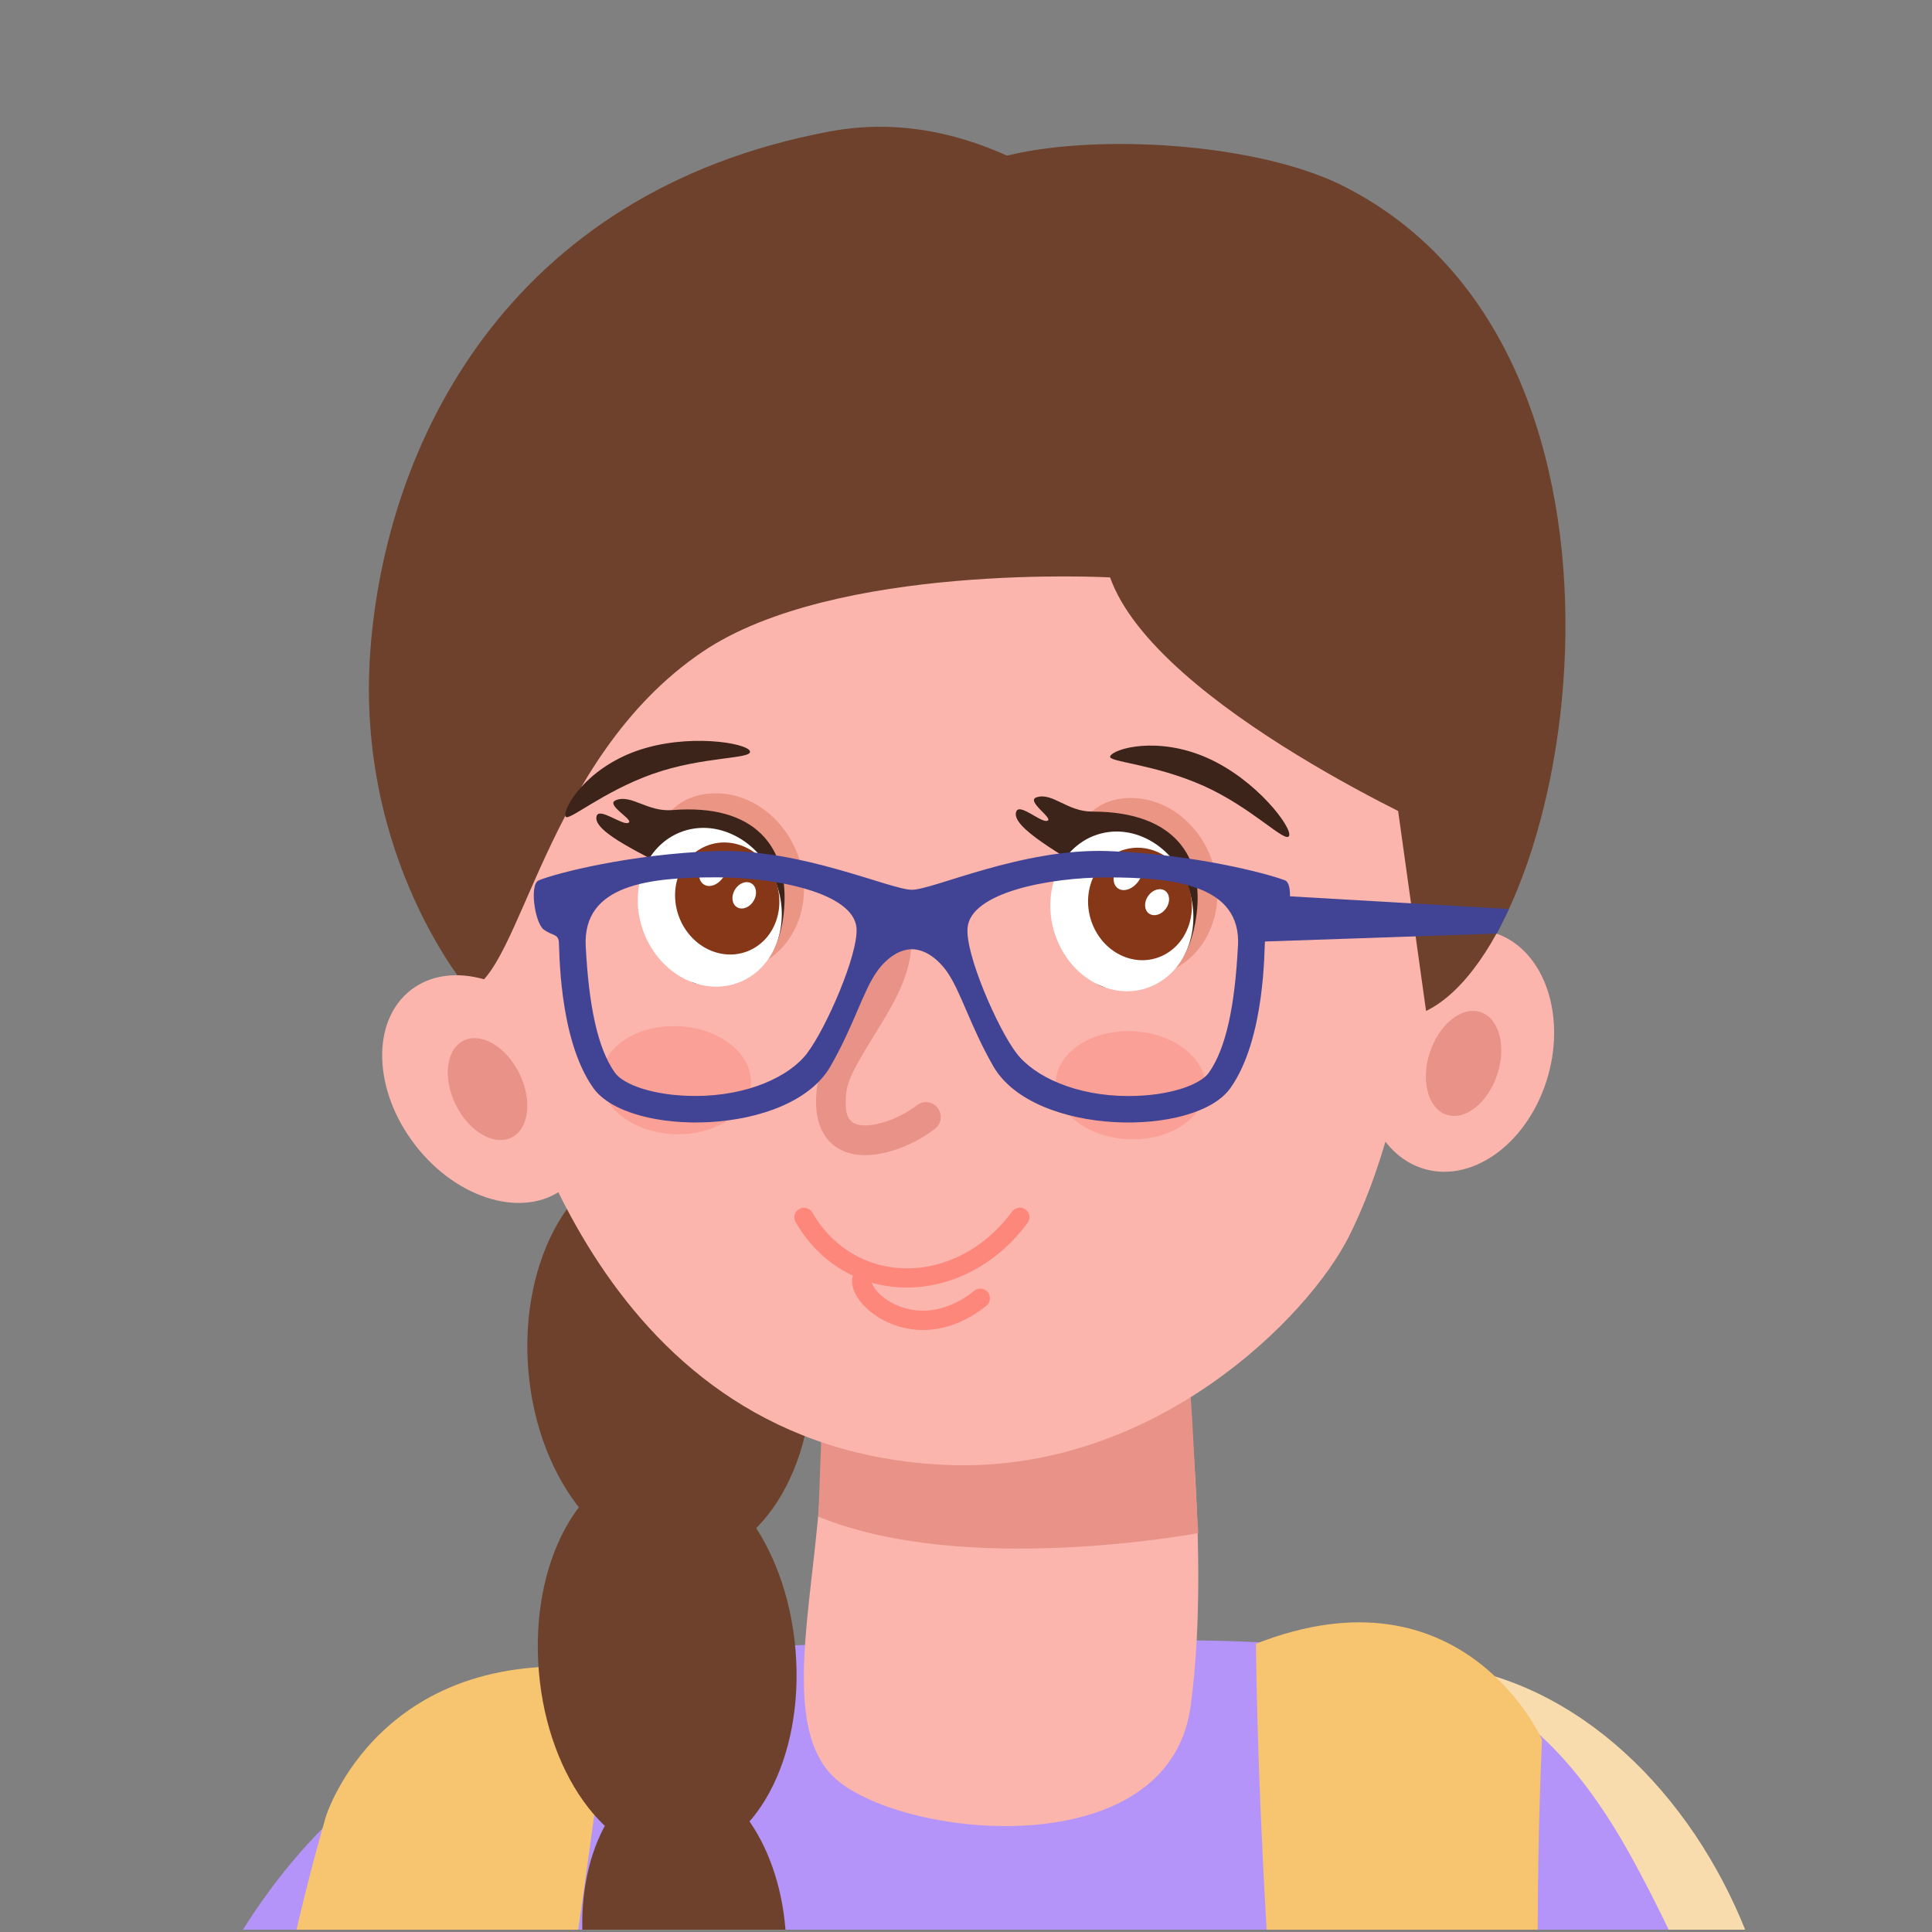 <svg xmlns="http://www.w3.org/2000/svg" width="256" height="256" data-name="Layer 1"><rect width="100%" height="100%" fill="#808080" stroke="none"/><defs><clipPath id="a"><path d="M-.31-.31h256v256h-256z" style="fill:none;stroke-width:0"/></clipPath><clipPath id="b"><path d="M-29.32 16.8h316.49v857.6H-29.32z" style="fill:none;stroke-width:0"/></clipPath><clipPath id="c"><path d="M-29.32 16.8h316.49v857.6H-29.32z" style="fill:none;stroke-width:0"/></clipPath></defs><g style="clip-path:url(#a)"><g style="clip-path:url(#b)"><g style="clip-path:url(#c)"><path d="M166.07 246.5c0-15.85-23.81-19.83 14.51-25.69s67.2 46.08 50.97 81.98c-16.22 35.9-22.23-27.6-37.62-27.6s-27.87-12.85-27.87-28.7" style="fill:#f8dcae;stroke-width:0"/><path d="M112.9 217.81c-62.93.32-82.35 33.21-92.69 64.35S.1 409.7.1 409.7c10.68 9.9 29.61-46.96 38.79-58.69 9.87-12.61 9.61 19.44 9.61 19.44C40.15 477.69 24.74 509.8 24.74 509.8c10.92 32.75 68.07 33.72 68.07 33.72 34.36-.64 59.13-19.26 73.26-21.19 14.13-1.92 31.47 5.78 31.47 5.78 12.84-56.83.26-158.3.26-158.3 39.81.32 60.31 12.53 60.31 12.53 4.74-19.65-22.93-101.47-41.69-135.82-18.76-34.36-40.59-29.03-103.52-28.71" style="fill:#b494f9;stroke-width:0"/><path d="M81.31 221.3c-30.96-4.13-38.15 19.46-38.15 19.46-17.66 61.7-5.27 88.36-10.32 115.14s21.1 35.32 30.73-17.89S81.31 221.3 81.31 221.3M166.41 217.81c27.52-10.81 37.91 12.69 37.91 12.69-1.85 42.63 1.03 83.71 6.08 110.49s-24.36 44.54-33.99-8.67-9.99-114.51-9.99-114.51" style="fill:#f7c46f;stroke-width:0"/><path d="M181.63 135.11c2.78-8.57 10.24-13.68 16.66-11.41s9.37 11.05 6.6 19.62c-2.78 8.57-10.24 13.68-16.66 11.41s-9.37-11.05-6.6-19.62M108.75 188.66c1.07 16.83-6.35 37.72 1.18 46.25s44.76 13.05 47.82-8.74c3.05-21.79-1.66-54.14-1.66-54.14l-47.34 16.64Z" style="fill:#fbb5ad;stroke-width:0"/><path d="M70.01 181.62c-1.25-14.88 6.13-27.65 16.48-28.52s19.75 10.5 21 25.38-6.13 27.65-16.48 28.52-19.75-10.5-21-25.38" style="fill:#6e412c;stroke-width:0"/><path d="M71.4 221.48c-1.21-14.39 5.43-26.7 14.82-27.48 9.39-.79 17.98 10.24 19.19 24.63s-5.43 26.7-14.82 27.48c-9.39.79-17.98-10.24-19.19-24.63" style="fill:#6e412c;stroke-width:0"/><path d="M77.27 257.71c-.98-11.75 4.21-21.78 11.61-22.4s14.19 8.4 15.18 20.15c.98 11.75-4.21 21.78-11.61 22.4s-14.19-8.4-15.18-20.15" style="fill:#6e412c;stroke-width:0"/><path d="M108.44 200.96c19.5 8.03 50.34 2.18 50.34 2.18-.59-8.6-.7-16.94-1.42-21.92-.92-6.33-2.41-8.14-2.41-8.14l-45.99 13.71-.52 14.18Z" style="fill:#e89288;stroke-width:0"/><path d="M65.54 135.65c-5.17-14.24-2.24-28.99 6.77-41.38 7.72-10.63 46.17-50.43 62.29-52.7 42.13-5.92 48.45 47.13 50 51.4 6.53 17.99 4.04 51.01-5.82 70.79-5.37 10.78-25.92 31.54-53.39 30.35-45.99-1.99-56.6-49.5-59.86-58.47" style="fill:#fbb5ad;stroke-width:0"/><path d="M62.08 131.17c6.94-1.9 10.02-30.57 30.97-44.78 17.55-11.9 54.04-9.88 54.04-9.88 6.11 17.12 44.93 34.19 44.93 34.19l-5.62-28.61s-33.54-72.71-76.46-64.67-58.92 41.64-60.88 68.97 13.02 44.78 13.02 44.78" style="fill:#6e412c;stroke-width:0"/><path d="M55.05 151.77c-5.62-7.24-5.91-16.45-.63-20.57 5.27-4.12 14.1-1.59 19.73 5.65 5.62 7.24 5.91 16.45.63 20.57-5.27 4.12-14.1 1.59-19.73-5.64" style="fill:#fbb5ad;stroke-width:0"/><path d="M188.96 133.96c19.86-9.66 32.96-86.89-10.75-109.2-16.39-8.37-52.39-7.17-52.81 1.46-.71 14.39 56.92 60.18 56.92 60.18z" style="fill:#6e412c;stroke-width:0"/><path d="M141.3 117.15c-.25-6.54 2.81-11.55 8.77-11.41 5.95.14 10.99 5.56 11.24 12.1.26 6.54-4.36 11.73-10.32 11.59-5.95-.14-9.44-5.73-9.69-12.28" style="fill:#eb9584;stroke-width:0"/><path d="M143.72 115.37c-2.01-1.7-10.04-5.73-9.04-7.88.47-1.02 3.09 1.38 3.98 1.29 1.31-.13-2.89-2.65-1.29-3.14 2.12-.66 4.01 1.9 7.37 1.9 11.22 0 14.75 6.31 13.81 13.6-.85 6.6-4.26 10.51-11.36 9.81s2.72-10.36-3.46-15.57" style="fill:#3c241a;stroke-width:0"/><path d="M139.75 116.41c1.8-5.33 7.24-7.69 12.16-5.29 4.91 2.4 7.44 8.67 5.64 14-1.8 5.32-7.25 7.69-12.16 5.29s-7.44-8.67-5.64-14" style="fill:#fff;stroke-width:0"/><path d="M153.63 113.01c3.52 1.72 5.22 6.14 3.79 9.88-1.42 3.74-5.43 5.38-8.95 3.66s-5.22-6.14-3.79-9.88c1.42-3.74 5.43-5.38 8.95-3.66" style="fill:#853717;stroke-width:0"/><path d="M148.11 114.83c.75-1.05 1.97-1.48 2.72-.94.76.53.77 1.82.02 2.88-.75 1.05-1.97 1.48-2.72.94-.76-.53-.77-1.82-.02-2.88M152.14 118.71c.59-.83 1.59-1.13 2.25-.67.65.46.7 1.51.11 2.34s-1.59 1.13-2.25.67c-.65-.46-.7-1.51-.11-2.34" style="fill:#fff;stroke-width:0"/><path d="M86.44 117.2c-.77-6.5 1.89-11.74 7.84-12.07s11.39 4.67 12.16 11.17-3.43 12.04-9.37 12.37c-5.95.33-9.86-4.97-10.63-11.47" style="fill:#eb9584;stroke-width:0"/><path d="M88.71 115.23c-2.14-1.53-10.46-4.92-9.64-7.14.39-1.05 3.19 1.13 4.07.97 1.3-.23-3.09-2.41-1.53-3.03 2.06-.82 4.15 1.58 7.49 1.31 11.19-.89 15.2 5.13 14.84 12.46-.32 6.65-3.42 10.81-10.56 10.67s1.9-10.54-4.68-15.25" style="fill:#3c241a;stroke-width:0"/><path d="M84.84 116.58c1.38-5.45 6.62-8.24 11.7-6.23 5.09 2.01 8.1 8.06 6.72 13.51s-6.62 8.24-11.7 6.23c-5.09-2.01-8.1-8.06-6.72-13.51" style="fill:#fff;stroke-width:0"/><path d="M98.4 112.1c3.64 1.44 5.69 5.71 4.56 9.55-1.12 3.84-4.99 5.79-8.64 4.36-3.64-1.43-5.69-5.71-4.56-9.55 1.12-3.84 4.99-5.79 8.64-4.36" style="fill:#853717;stroke-width:0"/><path d="M93.05 114.35c.66-1.11 1.84-1.63 2.64-1.15.8.47.91 1.76.25 2.87s-1.84 1.63-2.64 1.15c-.8-.47-.91-1.76-.25-2.87M97.37 117.9c.52-.88 1.5-1.25 2.19-.85.69.41.82 1.45.3 2.32-.52.88-1.5 1.25-2.19.85-.69-.41-.82-1.45-.3-2.32" style="fill:#fff;stroke-width:0"/><path d="M159.39 104.09c6.49 2.88 10.95 7.71 11.42 6.67.47-1.05-4.28-7.42-10.83-10.33s-12.41-1.26-12.88-.21c-.33.74 5.79.99 12.29 3.87M86.49 102.55c6.68-2.37 13.28-1.94 12.88-3.02-.39-1.08-8.27-2.42-15.02-.03-6.74 2.39-9.8 7.61-9.41 8.69.28.76 4.86-3.26 11.54-5.64" style="fill:#3c241a;stroke-width:0"/><path d="M79.68 143.38c-.35-3.95 3.8-7.27 9.27-7.41s10.18 2.96 10.53 6.91-3.8 7.27-9.27 7.41-10.18-2.96-10.53-6.91M139.91 144.05c-.35-3.95 3.8-7.27 9.27-7.41s10.18 2.96 10.53 6.91-3.8 7.27-9.27 7.41-10.18-2.96-10.53-6.91" style="fill:#faa096;stroke-width:0"/><path d="M68.81 142.23c1.75 3.55 1.29 7.35-1.04 8.5-2.32 1.15-5.63-.79-7.38-4.34s-1.29-7.35 1.04-8.5c2.32-1.15 5.63.79 7.38 4.34M189.47 139.44c1.24-3.76 4.24-6.14 6.71-5.33 2.46.81 3.45 4.52 2.21 8.27-1.24 3.76-4.24 6.14-6.71 5.33-2.46-.81-3.45-4.52-2.21-8.27" style="fill:#e89288;stroke-width:0"/><path d="M134.94 160.05c-.32.05-.62.21-.83.49-7.41 10.01-20.75 10.01-26.47.13-.35-.61-1.14-.81-1.75-.46s-.81 1.13-.46 1.73c6.67 11.54 22.26 11.53 30.72.11.42-.56.31-1.35-.25-1.77a1.27 1.27 0 0 0-.95-.24" style="fill:#fc877a;stroke-width:0"/><path d="M114.57 167.6c-.33 0-.66.12-.91.37-2.01 2.01.24 5.47 3.8 7.16 4.02 1.91 8.82 1.41 13.23-2.1.55-.44.64-1.25.21-1.8a1.27 1.27 0 0 0-1.78-.21c-3.64 2.9-7.42 3.29-10.57 1.8-1.21-.58-2.19-1.4-2.72-2.21-.21-.32-.32-.6-.33-.8 0-.07-.02-.06-.03-.05.5-.5.5-1.3 0-1.8a1.25 1.25 0 0 0-.89-.37" style="fill:#fc877a;stroke-width:0"/><path d="M116.13 117.05c-.5 0-1.02.19-1.4.57-.77.77-.77 2.02 0 2.79 2.4 2.4 2.62 4.99 1.11 8.6-.65 1.56-1.49 3.05-3.07 5.62-3.42 5.53-4.26 7.16-4.55 9.8-.6 5.36 1.85 8.5 6.16 8.63 3.03.09 6.83-1.41 9.52-3.5.86-.67 1-1.91.33-2.77s-1.9-1-2.75-.33c-2.02 1.57-4.97 2.72-6.99 2.66-1.91-.06-2.71-1.09-2.36-4.25.2-1.78.98-3.29 4-8.17 1.69-2.73 2.6-4.35 3.36-6.16 2.07-4.96 1.69-9.25-1.97-12.91-.38-.38-.88-.57-1.38-.57" style="fill:#e89288;stroke-width:0"/><path d="M170.27 116.65c-2.37-.91-12.12-3.48-23.48-3.88s-23.13 5.13-25.96 5.13-14.65-5.47-25.96-5.13c-11.36.4-21.11 2.91-23.48 3.88-1.27.51-.52 5.59.63 6.5 1.15.86 1.85.57 2.02 1.54.12.68-.12 12.83 4.56 19.45 4.67 6.62 26.13 6.44 31.44-2.85 3.12-5.42 4.33-10.04 6.23-12.66 1.38-1.88 3.06-2.85 4.56-2.85s3.17.97 4.56 2.85c1.9 2.62 3.12 7.24 6.23 12.66 5.36 9.3 26.83 9.47 31.44 2.85 4.67-6.62 4.44-18.76 4.56-19.45.17-.97.87-.68 2.02-1.54 1.15-.91 1.9-5.99.63-6.5m-63.29 22.87c-2.37 3.14-7.9 5.7-14.83 5.7-5.6 0-9.58-1.54-10.67-3.08-2.31-3.25-3.46-8.9-3.87-16.77-.4-8.16 8.36-9.12 17.36-9.12 7.67 0 18.06 2 18.52 6.67.29 3.48-4.04 13.34-6.52 16.6m57.06-14.14c-.4 7.87-1.56 13.52-3.86 16.77-1.1 1.54-5.08 3.08-10.67 3.08-6.92 0-12.46-2.57-14.83-5.7-2.48-3.25-6.81-13.17-6.46-16.6.4-4.68 10.85-6.67 18.52-6.67 8.94 0 17.77 1.03 17.31 9.12" style="fill:#414394;stroke-width:0"/><path d="m165.09 118.43 34.86 2.02-1.61 3.25-31.5 1.08z" style="fill:#414394;stroke-width:0"/></g></g></g></svg>